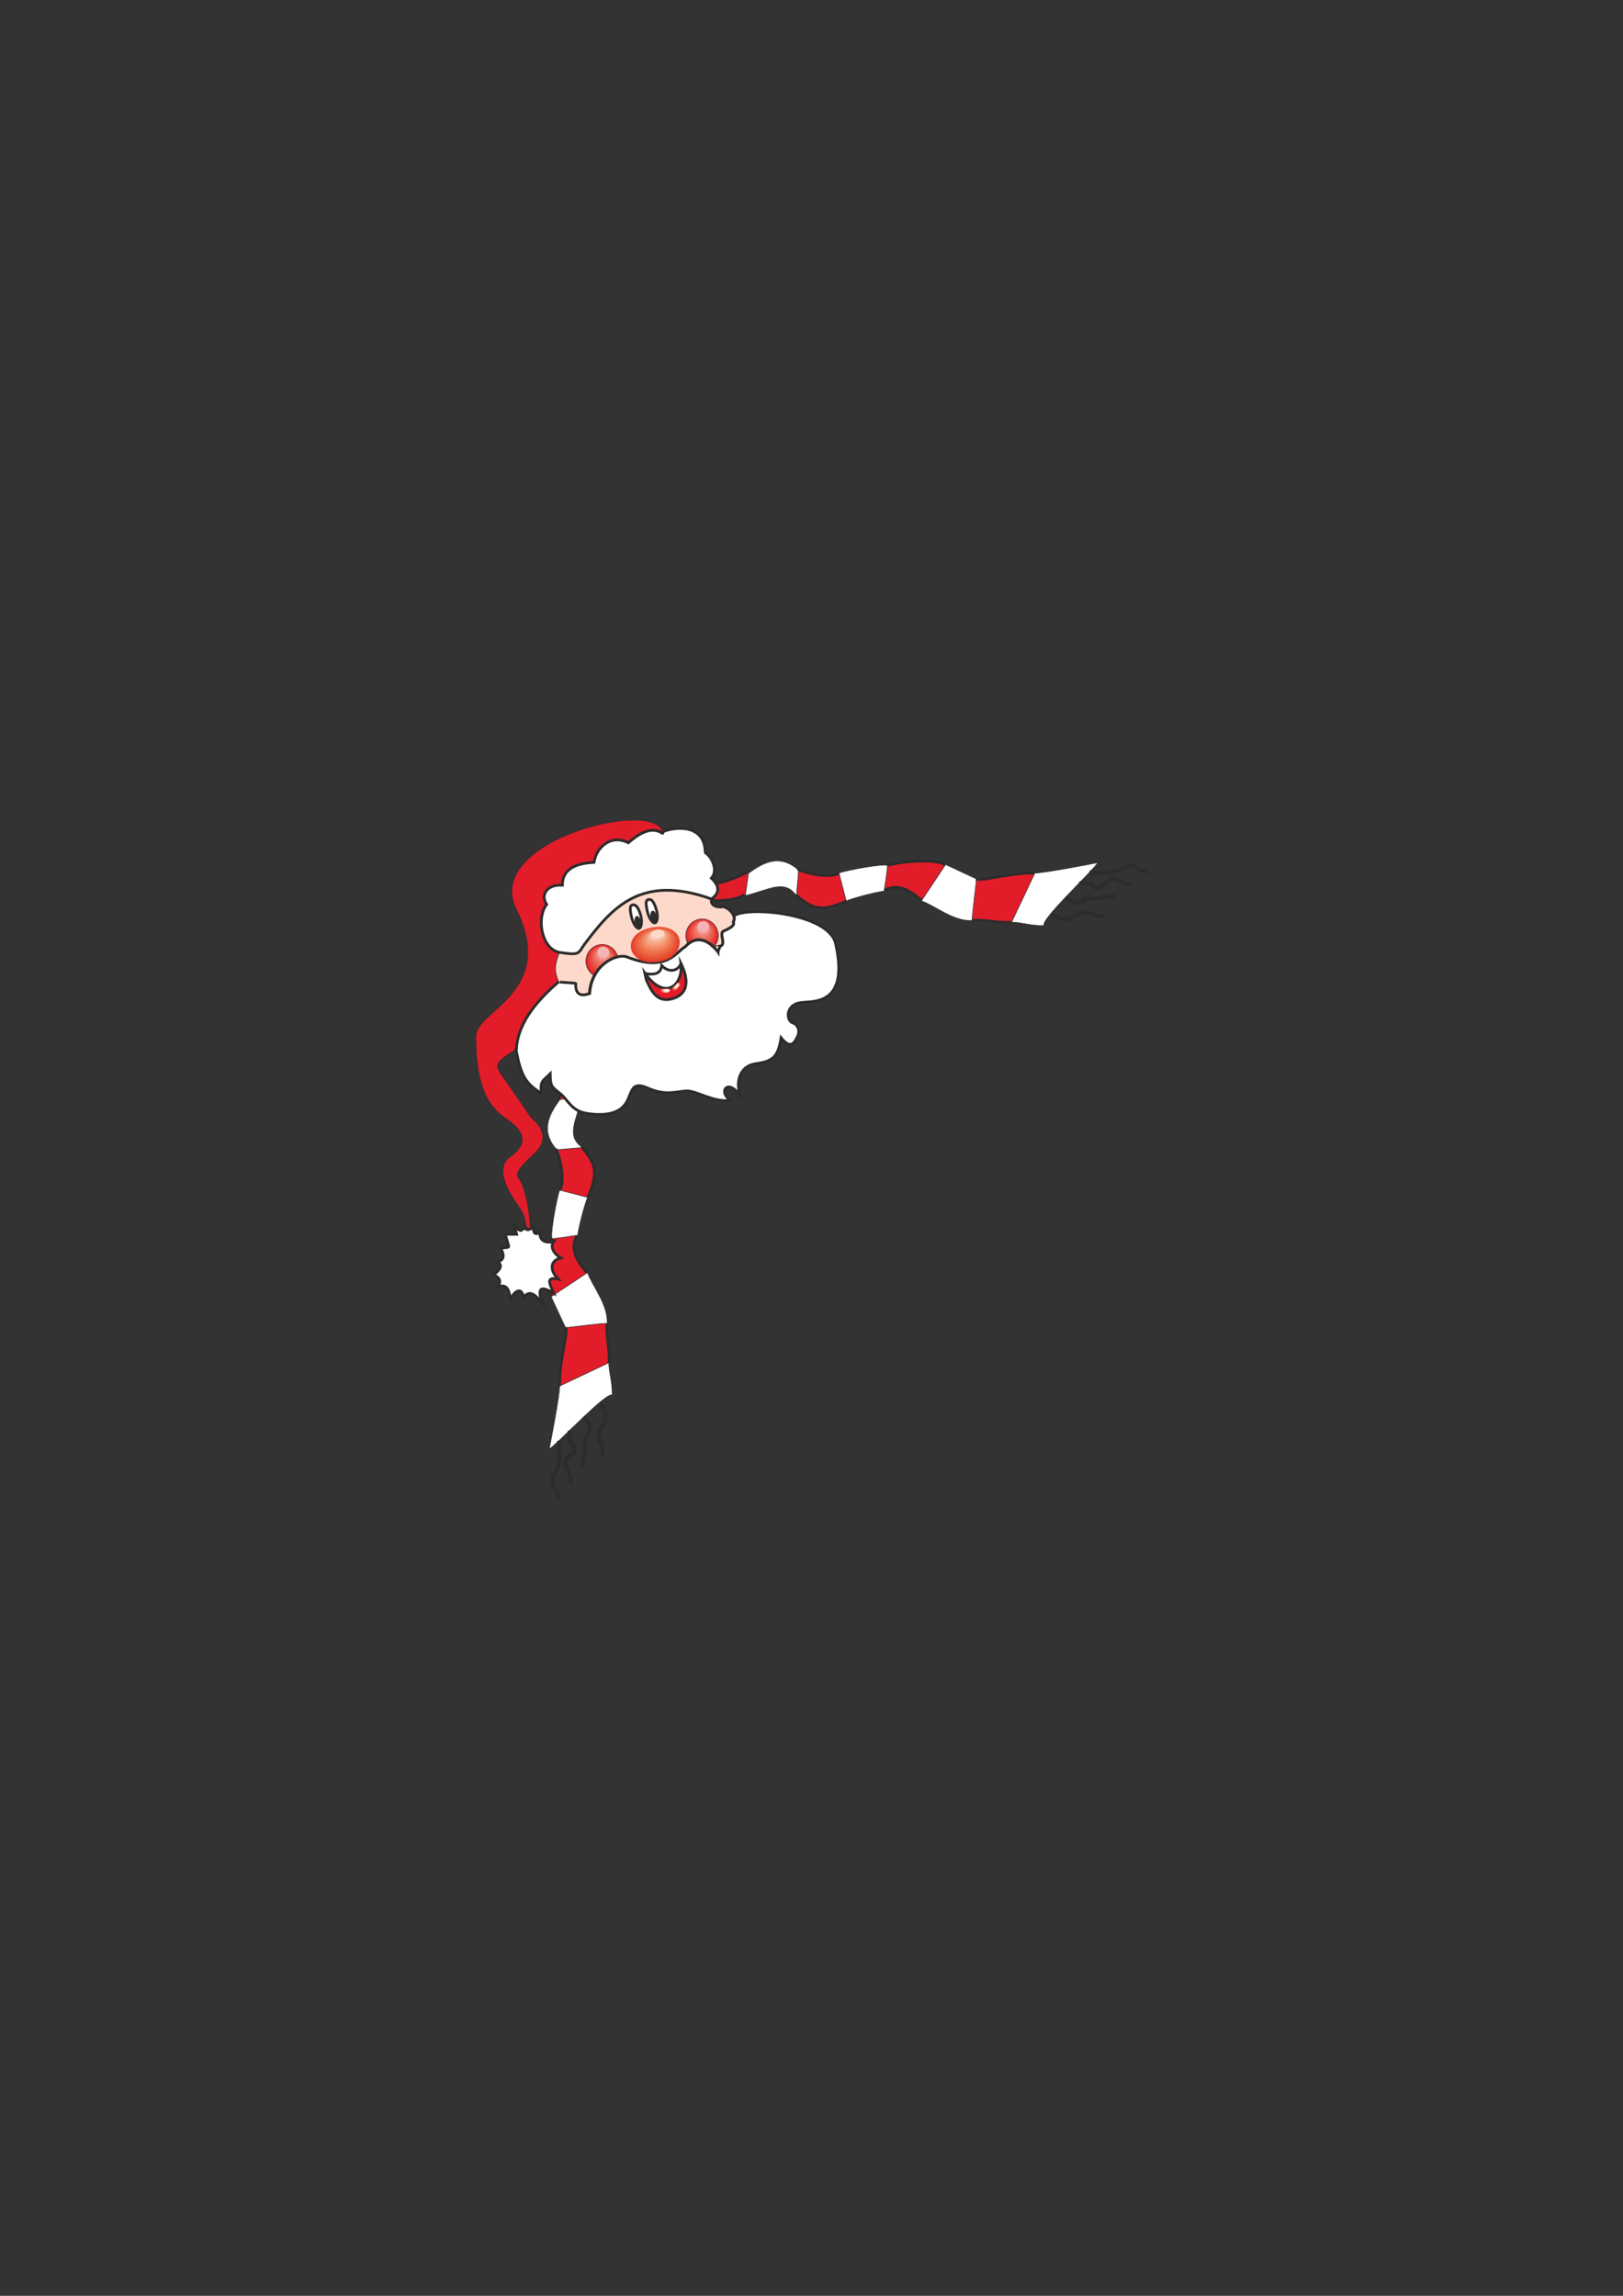 <?xml version="1.0" encoding="utf-8"?>
<!-- Created by UniConvertor 2.0rc4 (https://sk1project.net/) -->
<svg xmlns="http://www.w3.org/2000/svg" height="841.89pt" viewBox="0 0 595.276 841.89" width="595.276pt" version="1.1" xmlns:xlink="http://www.w3.org/1999/xlink" id="41a57c70-f612-11ea-bdab-dcc15c148e23">

<rect x="0" y="0" width="595.276" height="841.89" fill="#333333" stroke="none"/>

<g>
	<path style="stroke:#2d2c2b;stroke-width:0.216;stroke-miterlimit:10.433;fill:#fcd9cb;" d="M 205.19,349.017 L 211.886,349.521 C 217.862,338.937 224.414,331.161 235.502,326.049 244.646,326.553 252.062,325.905 260.846,329.505 L 261.638,332.241 C 265.958,332.457 267.182,332.601 269.342,336.129 L 269.198,339.153 265.022,341.745 264.95,346.785 262.934,348.729 255.518,344.841 C 251.702,347.433 249.614,350.745 244.142,352.545 240.038,353.985 235.718,354.849 228.734,350.817 L 218.006,357.729 216.422,364.713 211.022,364.497 210.59,360.609 201.446,360.033 205.19,349.017 Z" />
	<path style="stroke:#2d2c2b;stroke-width:0.216;stroke-miterlimit:10.433;fill:#e31c2a;" d="M 220.886,346.353 C 224.126,346.353 226.79,349.089 226.79,352.473 226.79,355.785 224.126,358.521 220.886,358.521 217.574,358.521 214.91,355.785 214.91,352.473 214.91,349.089 217.574,346.353 220.886,346.353 L 220.886,346.353 Z" />
	<g>
		<path style="fill:#e4292e;" d="M 220.814,346.425 C 223.91,346.353 226.502,348.945 226.502,352.113 226.574,355.281 224.126,357.945 221.03,358.017 217.862,358.089 215.27,355.497 215.198,352.329 215.126,349.089 217.646,346.497 220.814,346.425 L 220.814,346.425 Z" />
		<path style="fill:#e53131;" d="M 220.742,346.569 C 223.622,346.425 226.142,348.801 226.286,351.897 226.358,354.921 224.054,357.441 221.102,357.585 218.15,357.657 215.63,355.281 215.486,352.257 215.414,349.233 217.718,346.641 220.742,346.569 L 220.742,346.569 Z" />
		<path style="fill:#e63a35;" d="M 220.67,346.713 C 223.406,346.497 225.854,348.729 225.998,351.609 226.142,354.489 224.054,356.937 221.246,357.081 218.438,357.297 215.99,355.065 215.846,352.185 215.63,349.305 217.79,346.857 220.67,346.713 L 220.67,346.713 Z" />
		<path style="fill:#e73f38;" d="M 220.526,346.785 C 223.19,346.569 225.494,348.657 225.782,351.393 225.998,354.057 223.982,356.433 221.39,356.649 218.654,356.865 216.35,354.849 216.134,352.113 215.918,349.377 217.862,347.001 220.526,346.785 L 220.526,346.785 Z" />
		<path style="fill:#e8473d;" d="M 220.454,346.929 C 222.974,346.641 225.206,348.585 225.494,351.105 225.782,353.625 223.982,355.929 221.462,356.217 218.942,356.505 216.71,354.633 216.422,352.041 216.134,349.521 217.934,347.217 220.454,346.929 L 220.454,346.929 Z" />
		<path style="fill:#e94d43;" d="M 220.382,347.073 C 222.686,346.785 224.846,348.441 225.206,350.889 225.566,353.265 223.91,355.425 221.606,355.785 219.23,356.073 217.07,354.345 216.71,352.041 216.422,349.593 218.006,347.361 220.382,347.073 L 220.382,347.073 Z" />
		<path style="fill:#ea5549;" d="M 220.31,347.217 C 222.47,346.857 224.558,348.369 224.99,350.601 225.35,352.833 223.91,354.921 221.75,355.353 219.518,355.713 217.43,354.129 217.07,351.969 216.638,349.665 218.078,347.577 220.31,347.217 L 220.31,347.217 Z" />
		<path style="fill:#eb5c4e;" d="M 220.238,347.361 C 222.254,346.929 224.27,348.297 224.702,350.385 225.134,352.401 223.838,354.417 221.822,354.849 219.806,355.281 217.79,353.913 217.358,351.897 216.854,349.809 218.15,347.793 220.238,347.361 L 220.238,347.361 Z" />
		<path style="fill:#eb6355;" d="M 220.166,347.505 C 221.966,347.001 223.91,348.153 224.414,350.097 224.918,352.041 223.838,353.913 221.966,354.417 220.094,354.921 218.15,353.697 217.646,351.825 217.142,349.881 218.222,347.937 220.166,347.505 L 220.166,347.505 Z" />
		<path style="fill:#ec6a5c;" d="M 220.094,347.649 C 221.75,347.073 223.622,348.081 224.198,349.881 224.702,351.609 223.766,353.409 222.11,353.985 220.382,354.489 218.51,353.481 217.934,351.753 217.358,349.953 218.294,348.153 220.094,347.649 L 220.094,347.649 Z" />
		<path style="fill:#ed6f63;" d="M 219.95,347.721 C 221.534,347.145 223.262,348.009 223.91,349.593 224.558,351.177 223.766,352.977 222.182,353.553 220.598,354.129 218.87,353.265 218.294,351.681 217.646,350.097 218.438,348.297 219.95,347.721 L 219.95,347.721 Z" />
		<path style="fill:#ee766b;" d="M 219.878,347.865 C 221.318,347.217 222.974,347.937 223.694,349.377 224.342,350.745 223.694,352.473 222.326,353.121 220.886,353.697 219.23,353.049 218.582,351.609 217.862,350.169 218.51,348.513 219.878,347.865 L 219.878,347.865 Z" />
		<path style="fill:#ef7d72;" d="M 219.806,348.009 C 221.03,347.289 222.614,347.793 223.406,349.089 224.126,350.385 223.694,351.969 222.47,352.689 221.174,353.337 219.59,352.833 218.87,351.537 218.15,350.241 218.582,348.657 219.806,348.009 L 219.806,348.009 Z" />
		<path style="fill:#f0847a;" d="M 219.734,348.153 C 220.814,347.361 222.326,347.721 223.118,348.873 223.91,349.953 223.622,351.465 222.542,352.185 221.462,352.905 219.95,352.617 219.158,351.465 218.366,350.385 218.654,348.873 219.734,348.153 L 219.734,348.153 Z" />
		<path style="fill:#f18c83;" d="M 219.662,348.297 C 220.598,347.433 222.038,347.649 222.902,348.585 223.694,349.521 223.622,350.961 222.686,351.753 221.75,352.545 220.31,352.401 219.518,351.393 218.582,350.457 218.726,349.089 219.662,348.297 L 219.662,348.297 Z" />
		<path style="fill:#f1928c;" d="M 219.59,348.441 C 220.31,347.577 221.678,347.505 222.614,348.369 223.478,349.161 223.55,350.457 222.83,351.321 222.038,352.113 220.67,352.113 219.806,351.393 218.87,350.529 218.798,349.233 219.59,348.441 L 219.59,348.441 Z" />
		<path style="fill:#f29a95;" d="M 219.518,348.585 C 220.094,347.649 221.39,347.433 222.326,348.081 223.262,348.729 223.55,349.953 222.902,350.889 222.326,351.753 221.03,351.897 220.094,351.321 219.086,350.673 218.87,349.449 219.518,348.585 L 219.518,348.585 Z" />
		<path style="fill:#f39f9d;" d="M 219.374,348.657 C 219.878,347.721 221.03,347.361 222.11,347.865 223.118,348.297 223.478,349.449 223.046,350.457 222.542,351.321 221.39,351.681 220.382,351.249 219.374,350.745 218.942,349.593 219.374,348.657 L 219.374,348.657 Z" />
		<path style="fill:#f4a6a4;" d="M 219.302,348.801 C 219.662,347.793 220.742,347.289 221.822,347.577 222.902,347.865 223.478,348.945 223.19,349.953 222.83,350.961 221.75,351.465 220.742,351.177 219.59,350.817 219.014,349.809 219.302,348.801 L 219.302,348.801 Z" />
		<path style="fill:#f5acad;" d="M 219.23,348.945 C 219.374,347.865 220.382,347.145 221.606,347.361 222.686,347.505 223.406,348.441 223.262,349.521 223.118,350.529 222.11,351.249 221.03,351.105 219.878,350.961 219.086,349.953 219.23,348.945 L 219.23,348.945 Z" />
	</g>
	<path style="fill:#f5b3b6;" d="M 219.158,349.161 C 219.158,348.009 220.094,347.145 221.318,347.145 222.47,347.145 223.406,348.009 223.406,349.161 223.406,350.241 222.47,351.105 221.318,351.105 220.094,351.105 219.158,350.241 219.158,349.161 L 219.158,349.161 Z" />
	<path style="stroke:#2d2c2b;stroke-width:0.216;stroke-miterlimit:10.433;fill:#e31c2a;" d="M 257.534,336.993 C 260.774,336.993 263.438,339.729 263.438,343.113 263.438,346.425 260.774,349.161 257.534,349.161 254.222,349.161 251.558,346.425 251.558,343.113 251.558,339.729 254.222,336.993 257.534,336.993 L 257.534,336.993 Z" />
	<g>
		<path style="fill:#e4292e;" d="M 257.462,337.065 C 260.558,336.993 263.15,339.585 263.15,342.753 263.222,345.921 260.774,348.585 257.678,348.657 254.51,348.729 251.918,346.137 251.846,342.969 251.774,339.729 254.294,337.137 257.462,337.065 L 257.462,337.065 Z" />
		<path style="fill:#e53131;" d="M 257.39,337.209 C 260.27,337.065 262.79,339.441 262.934,342.537 263.006,345.561 260.702,348.081 257.75,348.225 254.798,348.297 252.278,345.921 252.134,342.897 252.062,339.873 254.366,337.281 257.39,337.209 L 257.39,337.209 Z" />
		<path style="fill:#e63a35;" d="M 257.318,337.353 C 260.054,337.137 262.502,339.369 262.646,342.249 262.79,345.129 260.702,347.577 257.894,347.721 255.086,347.937 252.638,345.705 252.494,342.825 252.278,339.945 254.438,337.497 257.318,337.353 L 257.318,337.353 Z" />
		<path style="fill:#e73f38;" d="M 257.174,337.425 C 259.838,337.209 262.142,339.297 262.43,342.033 262.646,344.697 260.63,347.073 258.038,347.289 255.302,347.505 252.998,345.489 252.782,342.753 252.566,340.017 254.51,337.641 257.174,337.425 L 257.174,337.425 Z" />
		<path style="fill:#e8473d;" d="M 257.102,337.569 C 259.622,337.281 261.854,339.225 262.142,341.745 262.43,344.265 260.63,346.569 258.11,346.857 255.59,347.145 253.358,345.273 253.07,342.681 252.782,340.161 254.582,337.857 257.102,337.569 L 257.102,337.569 Z" />
		<path style="fill:#e94d43;" d="M 257.03,337.713 C 259.334,337.425 261.494,339.081 261.854,341.529 262.214,343.905 260.558,346.065 258.254,346.425 255.878,346.713 253.718,344.985 253.358,342.681 253.07,340.233 254.654,338.001 257.03,337.713 L 257.03,337.713 Z" />
		<path style="fill:#ea5549;" d="M 256.958,337.857 C 259.118,337.497 261.206,339.009 261.638,341.241 261.998,343.473 260.558,345.561 258.398,345.993 256.166,346.353 254.078,344.769 253.718,342.609 253.286,340.305 254.726,338.217 256.958,337.857 L 256.958,337.857 Z" />
		<path style="fill:#eb5c4e;" d="M 256.886,338.001 C 258.902,337.569 260.918,338.937 261.35,341.025 261.782,343.041 260.486,345.057 258.47,345.489 256.454,345.921 254.438,344.553 254.006,342.537 253.502,340.449 254.798,338.433 256.886,338.001 L 256.886,338.001 Z" />
		<path style="fill:#eb6355;" d="M 256.814,338.145 C 258.614,337.641 260.558,338.793 261.062,340.737 261.566,342.681 260.486,344.553 258.614,345.057 256.742,345.561 254.798,344.337 254.294,342.465 253.79,340.521 254.87,338.577 256.814,338.145 L 256.814,338.145 Z" />
		<path style="fill:#ec6a5c;" d="M 256.742,338.289 C 258.398,337.713 260.27,338.721 260.846,340.521 261.35,342.249 260.414,344.049 258.758,344.625 257.03,345.129 255.158,344.121 254.582,342.393 254.006,340.593 254.942,338.793 256.742,338.289 L 256.742,338.289 Z" />
		<path style="fill:#ed6f63;" d="M 256.598,338.361 C 258.182,337.785 259.91,338.649 260.558,340.233 261.206,341.817 260.414,343.617 258.83,344.193 257.246,344.769 255.518,343.905 254.942,342.321 254.294,340.737 255.086,338.937 256.598,338.361 L 256.598,338.361 Z" />
		<path style="fill:#ee766b;" d="M 256.526,338.505 C 257.966,337.857 259.622,338.577 260.342,340.017 260.99,341.385 260.342,343.113 258.974,343.761 257.534,344.337 255.878,343.689 255.23,342.249 254.51,340.809 255.158,339.153 256.526,338.505 L 256.526,338.505 Z" />
		<path style="fill:#ef7d72;" d="M 256.454,338.649 C 257.678,337.929 259.262,338.433 260.054,339.729 260.774,341.025 260.342,342.609 259.118,343.329 257.822,343.977 256.238,343.473 255.518,342.177 254.798,340.881 255.23,339.297 256.454,338.649 L 256.454,338.649 Z" />
		<path style="fill:#f0847a;" d="M 256.382,338.793 C 257.462,338.001 258.974,338.361 259.766,339.513 260.558,340.593 260.27,342.105 259.19,342.825 258.11,343.545 256.598,343.257 255.806,342.105 255.014,341.025 255.302,339.513 256.382,338.793 L 256.382,338.793 Z" />
		<path style="fill:#f18c83;" d="M 256.31,338.937 C 257.246,338.073 258.686,338.289 259.55,339.225 260.342,340.161 260.27,341.601 259.334,342.393 258.398,343.185 256.958,343.041 256.166,342.033 255.23,341.097 255.374,339.729 256.31,338.937 L 256.31,338.937 Z" />
		<path style="fill:#f1928c;" d="M 256.238,339.081 C 256.958,338.217 258.326,338.145 259.262,339.009 260.126,339.801 260.198,341.097 259.478,341.961 258.686,342.753 257.318,342.753 256.454,342.033 255.518,341.169 255.446,339.873 256.238,339.081 L 256.238,339.081 Z" />
		<path style="fill:#f29a95;" d="M 256.166,339.225 C 256.742,338.289 258.038,338.073 258.974,338.721 259.91,339.369 260.198,340.593 259.55,341.529 258.974,342.393 257.678,342.537 256.742,341.961 255.734,341.313 255.518,340.089 256.166,339.225 L 256.166,339.225 Z" />
		<path style="fill:#f39f9d;" d="M 256.022,339.297 C 256.526,338.361 257.678,338.001 258.758,338.505 259.766,338.937 260.126,340.089 259.694,341.097 259.19,341.961 258.038,342.321 257.03,341.889 256.022,341.385 255.59,340.233 256.022,339.297 L 256.022,339.297 Z" />
		<path style="fill:#f4a6a4;" d="M 255.95,339.441 C 256.31,338.433 257.39,337.929 258.47,338.217 259.55,338.505 260.126,339.585 259.838,340.593 259.478,341.601 258.398,342.105 257.39,341.817 256.238,341.457 255.662,340.449 255.95,339.441 L 255.95,339.441 Z" />
		<path style="fill:#f5acad;" d="M 255.878,339.585 C 256.022,338.505 257.03,337.785 258.254,338.001 259.334,338.145 260.054,339.081 259.91,340.161 259.766,341.169 258.758,341.889 257.678,341.745 256.526,341.601 255.734,340.593 255.878,339.585 L 255.878,339.585 Z" />
	</g>
	<path style="fill:#f5b3b6;" d="M 255.806,339.801 C 255.806,338.649 256.742,337.785 257.966,337.785 259.118,337.785 260.054,338.649 260.054,339.801 260.054,340.881 259.118,341.745 257.966,341.745 256.742,341.745 255.806,340.881 255.806,339.801 L 255.806,339.801 Z" />
	<path style="stroke:#2d2c2b;stroke-width:0.216;stroke-miterlimit:10.433;fill:#e31c2a;" d="M 205.478,509.289 C 205.622,501.441 206.486,493.593 207.926,486.393 L 201.086,473.145 C 199.214,461.049 203.966,448.953 205.334,436.857 207.998,428.289 203.534,421.377 202.166,413.817 203.534,405.753 207.206,398.553 209.726,390.849 L 215.27,389.481 C 215.414,393.729 215.126,397.545 213.326,402.081 213.47,405.753 205.19,414.033 208.358,416.481 218.726,424.329 220.382,432.321 214.982,439.305 211.094,456.081 206.99,457.305 215.414,466.593 218.15,474.585 222.398,481.569 223.19,491.649 L 223.046,503.529 205.478,509.289 Z" />
	<path style="stroke:#2d2c2b;stroke-width:1.008;stroke-miterlimit:10.433;fill:none;" d="M 208.934,391.209 C 209.15,393.801 205.982,400.785 204.974,402.801" />
	<path style="stroke:#2d2c2b;stroke-width:1.008;stroke-miterlimit:10.433;fill:none;" d="M 215.27,389.625 C 215.63,393.801 214.982,399.489 213.182,401.721" />
	<path style="stroke:#2d2c2b;stroke-width:0.216;stroke-miterlimit:10.433;fill:#ffffff;" d="M 205.334,403.233 C 202.238,407.697 197.558,414.105 204.182,421.593 208.142,421.377 211.886,420.873 213.686,420.873 207.35,416.481 211.382,411.081 213.542,402.081 L 205.334,403.233 Z" />
	<path style="stroke:#2d2c2b;stroke-width:1.008;stroke-miterlimit:10.433;fill:none;" d="M 203.75,421.233 C 205.55,424.113 207.35,433.617 205.262,436.425" />
	<path style="stroke:#2d2c2b;stroke-width:1.008;stroke-miterlimit:10.433;fill:none;" d="M 213.254,420.513 C 218.078,426.273 219.95,429.513 215.558,439.089" />
	<path style="stroke:#2d2c2b;stroke-width:0.216;stroke-miterlimit:10.433;fill:#ffffff;" d="M 205.262,436.425 C 204.254,439.017 201.662,452.985 202.526,454.209 205.334,454.065 210.446,453.129 211.886,452.985 212.462,448.665 214.982,439.881 215.558,439.089 L 205.262,436.425 Z" />
	<path style="stroke:#2d2c2b;stroke-width:1.008;stroke-miterlimit:10.433;fill:none;" d="M 202.526,454.209 C 201.086,458.169 199.718,472.929 202.454,475.521" />
	<path style="stroke:#2d2c2b;stroke-width:1.008;stroke-miterlimit:10.433;fill:none;" d="M 211.526,453.273 C 209.942,456.225 209.366,460.185 215.63,467.097" />
	<path style="stroke:#2d2c2b;stroke-width:0.216;stroke-miterlimit:10.433;fill:#ffffff;" d="M 202.166,475.521 C 203.174,477.825 205.478,482.577 207.422,486.825 208.862,486.825 221.174,485.097 222.686,485.313 223.046,478.329 217.286,471.777 215.486,466.665 L 202.166,475.521 Z" />
	<path style="stroke:#2d2c2b;stroke-width:1.008;stroke-miterlimit:10.433;fill:none;" d="M 207.422,486.825 C 208.574,488.481 204.686,500.433 205.334,509.217" />
	<path style="stroke:#2d2c2b;stroke-width:1.008;stroke-miterlimit:10.433;fill:none;" d="M 222.686,485.313 C 222.038,487.833 223.766,495.825 223.334,499.713" />
	<path style="stroke:#2d2c2b;stroke-width:0.216;stroke-miterlimit:10.433;fill:#ffffff;" d="M 205.262,508.281 C 205.334,511.377 201.878,529.377 201.446,531.321 203.678,530.385 222.686,509.865 224.558,511.665 224.63,506.481 223.118,502.305 223.334,499.713 L 205.262,508.281 Z" />
	<path style="stroke:#2d2c2b;stroke-width:1.512;stroke-miterlimit:10.433;fill:none;" d="M 205.046,528.297 C 205.838,534.273 204.686,539.025 203.678,540.177 202.67,541.401 201.95,543.921 203.03,545.073 204.182,546.297 205.262,549.177 204.326,549.465" />
	<path style="stroke:#2d2c2b;stroke-width:1.512;stroke-miterlimit:10.433;fill:none;" d="M 209.078,524.625 C 208.646,528.513 209.222,529.017 210.086,529.521 210.878,530.025 211.238,532.185 209.87,533.121 208.43,533.985 206.486,536.289 207.854,538.521 209.222,540.681 209.726,542.913 209.15,543.993" />
	<path style="stroke:#2d2c2b;stroke-width:1.512;stroke-miterlimit:10.433;fill:none;" d="M 214.046,519.585 C 216.854,522.105 216.638,524.985 215.486,525.993 214.262,527.001 214.622,526.713 214.622,529.593 214.622,532.473 213.686,537.585 213.758,538.233" />
	<path style="stroke:#2d2c2b;stroke-width:1.512;stroke-miterlimit:10.433;fill:none;" d="M 220.022,514.329 C 222.254,516.201 223.046,520.737 221.03,522.969 219.158,525.201 219.374,527.073 220.238,529.089 220.958,530.673 221.678,531.969 220.526,533.697" />
	<path style="stroke:#2d2c2b;stroke-width:0.216;stroke-miterlimit:10.433;fill:#e31c2a;" d="M 380.582,320.361 C 372.734,320.505 364.886,321.369 357.686,322.809 L 344.438,315.969 C 332.342,314.097 320.246,318.849 308.15,320.217 299.582,322.881 292.67,318.417 285.11,317.049 277.046,318.417 269.846,322.089 262.142,324.609 L 260.774,330.153 C 265.022,330.297 268.838,330.009 273.374,328.209 277.046,328.353 285.326,320.073 287.774,323.241 295.622,333.609 303.614,335.265 310.598,329.865 327.374,325.977 328.598,321.873 337.886,330.297 345.878,333.033 352.862,337.281 362.942,338.073 L 374.822,337.929 380.582,320.361 Z" />
	<path style="stroke:#2d2c2b;stroke-width:0.216;stroke-miterlimit:10.433;fill:#e31c2a;" d="M 204.902,360.033 C 198.062,366.009 189.782,374.433 189.278,384.801 180.494,390.417 181.214,390.273 186.11,397.257 190.862,404.025 194.894,410.001 194.894,410.001 194.894,410.001 202.526,415.257 197.27,421.665 195.326,424.041 188.126,429.441 190.07,431.817 193.382,435.777 194.75,449.169 194.318,450.609 L 193.094,450.033 C 192.086,444.057 191.51,444.633 188.126,439.233 184.742,433.977 182.51,427.569 186.902,424.401 194.102,419.217 192.302,414.825 185.894,410.433 180.566,406.761 174.518,400.929 174.518,380.049 174.518,370.401 204.47,364.065 189.278,333.249 177.038,308.337 240.542,292.497 243.062,305.241 243.494,307.257 240.47,300.201 230.462,309.057 224.126,305.817 218.726,310.641 217.862,316.257 210.302,316.617 206.27,319.209 206.27,324.609 200.726,324.249 198.062,328.065 200.51,331.665 196.694,336.417 198.494,347.865 205.118,349.233 202.67,355.641 204.11,357.657 204.902,360.033 L 204.902,360.033 Z" />
	<path style="stroke:#2d2c2b;stroke-width:1.008;stroke-miterlimit:10.433;fill:#ffffff;" d="M 214.262,346.425 C 212.03,349.521 212.894,350.457 205.118,349.233 198.494,347.865 196.694,336.417 200.51,331.665 198.062,328.065 200.726,324.249 206.27,324.609 206.27,319.209 210.302,316.617 217.862,316.257 218.726,310.641 224.126,305.817 230.462,309.057 240.47,300.201 243.494,307.257 243.062,305.241 242.918,304.449 258.47,299.841 258.686,312.657 261.926,315.033 263.078,319.857 260.918,322.017 264.662,325.617 263.294,328.065 260.918,329.649 235.07,320.433 224.486,332.817 214.262,346.425 L 214.262,346.425 Z" />
	<path style="stroke:#2d2c2b;stroke-width:1.008;stroke-miterlimit:10.433;fill:#ffffff;" d="M 185.318,452.625 L 189.494,452.625 188.702,449.601 C 191.294,452.049 190.862,451.257 192.518,450.249 193.094,451.401 194.462,451.041 195.47,449.817 195.686,452.265 196.262,453.057 198.062,451.833 197.702,455.217 200.51,456.009 203.102,455.217 201.878,456.801 202.526,459.465 205.694,461.265 200.87,462.633 202.31,466.665 204.686,469.041 199.718,468.033 201.878,471.201 203.102,474.225 199.07,471.849 196.478,471.417 199.07,478.041 196.262,474.657 194.102,472.857 192.086,475.809 191.078,470.841 187.91,474.657 187.262,476.457 186.686,473.649 186.398,470.625 182.654,471.849 184.094,469.257 182.87,468.465 181.07,467.457 183.518,465.657 184.454,463.857 182.51,462.849 185.678,461.625 184.454,459.465 183.662,457.665 186.686,457.449 186.902,457.665 186.326,456.009 L 185.318,452.625 Z" />
	<path style="stroke:#2d2c2b;stroke-width:1.008;stroke-miterlimit:10.433;fill:#ffffff;" d="M 240.11,338.433 C 241.118,338.433 241.478,335.985 240.686,333.465 239.678,330.153 238.814,329.793 238.094,329.865 236.798,329.937 236.798,330.945 237.302,333.609 237.806,336.273 239.102,338.433 240.11,338.433 L 240.11,338.433 Z" />
	<path style="stroke:#2d2c2b;stroke-width:1.008;stroke-miterlimit:10.433;fill:none;" d="M 216.278,368.457 C 214.622,355.065 225.278,349.737 229.598,350.961 244.718,356.937 247.958,348.945 251.27,347.217 254.078,344.049 259.406,342.033 265.31,352.113" />
	<path style="stroke:#2d2c2b;stroke-width:1.008;stroke-miterlimit:10.433;fill:none;" d="M 263.366,349.161 C 263.366,348.657 264.23,347.001 264.086,347.001 266.606,346.425 263.582,342.249 265.382,341.457 267.182,340.665 269.702,339.513 268.982,338.145 270.566,335.121 265.67,331.809 264.518,332.601 261.278,332.745 260.558,330.945 260.99,329.505" />
	<path style="stroke:#2d2c2b;stroke-width:1.008;stroke-miterlimit:10.433;fill:none;" d="M 262.502,323.817 C 265.094,324.033 272.078,320.865 274.094,319.857" />
	<path style="stroke:#2d2c2b;stroke-width:1.008;stroke-miterlimit:10.433;fill:none;" d="M 260.918,330.153 C 265.094,330.513 270.782,329.865 273.014,328.065" />
	<path style="stroke:#2d2c2b;stroke-width:0.216;stroke-miterlimit:10.433;fill:#ffffff;" d="M 274.526,320.217 C 278.99,317.121 285.398,312.441 292.886,319.065 292.67,323.025 292.166,326.769 292.166,328.569 287.774,322.233 282.374,326.265 273.374,328.425 L 274.526,320.217 Z" />
	<path style="stroke:#2d2c2b;stroke-width:1.008;stroke-miterlimit:10.433;fill:none;" d="M 292.526,318.633 C 295.406,320.433 304.91,322.233 307.718,320.145" />
	<path style="stroke:#2d2c2b;stroke-width:1.008;stroke-miterlimit:10.433;fill:none;" d="M 291.806,328.137 C 297.566,332.961 300.806,334.833 310.382,330.441" />
	<path style="stroke:#2d2c2b;stroke-width:0.216;stroke-miterlimit:10.433;fill:#ffffff;" d="M 307.718,320.145 C 310.31,319.137 324.278,316.545 325.502,317.409 325.358,320.217 324.422,325.329 324.278,326.769 319.958,327.345 311.174,329.865 310.382,330.441 L 307.718,320.145 Z" />
	<path style="stroke:#2d2c2b;stroke-width:1.008;stroke-miterlimit:10.433;fill:none;" d="M 325.502,317.409 C 329.462,315.969 344.222,314.601 346.814,317.337" />
	<path style="stroke:#2d2c2b;stroke-width:1.008;stroke-miterlimit:10.433;fill:none;" d="M 324.566,326.409 C 327.518,324.825 331.478,324.249 338.39,330.513" />
	<path style="stroke:#2d2c2b;stroke-width:1.008;stroke-miterlimit:10.433;fill:#ffffff;" d="M 269.198,335.841 C 274.022,332.241 303.974,334.833 306.494,346.065 311.606,369.033 297.998,367.017 293.678,367.665 288.062,368.385 288.206,374.361 290.87,375.153 292.238,375.513 293.678,377.601 292.526,380.049 291.302,382.425 290.078,385.017 286.478,380.553 285.398,387.465 283.598,389.193 277.262,390.057 270.71,390.921 269.486,398.049 272.078,402.657 267.11,394.665 263.078,400.425 267.974,403.521 261.71,404.313 255.662,400.065 252.062,400.065 248.462,400.065 244.502,402.009 237.878,399.129 232.478,396.753 232.118,398.841 230.462,402.801 228.878,406.833 224.99,409.569 216.062,408.417 209.294,407.625 208.502,403.233 205.262,400.857 202.094,398.409 201.878,398.049 201.806,393.729 198.998,396.537 198.062,396.321 198.566,400.929 193.166,397.545 191.078,395.025 189.278,384.801 L 189.422,384.729 C 189.926,374.361 198.134,365.937 204.974,359.961 204.47,360.321 211.67,360.321 211.166,360.753 211.022,364.065 212.462,365.433 215.414,364.569 L 216.278,364.353 C 216.926,353.913 225.854,349.737 229.67,350.817 244.79,356.865 248.102,348.801 251.414,347.145 253.862,344.337 258.254,342.753 263.222,348.945 L 263.366,349.161 C 263.366,348.657 264.23,347.001 264.086,347.001 266.606,346.425 263.582,342.249 265.382,341.457 267.182,340.665 269.702,339.513 268.982,338.145 269.414,337.281 269.486,336.633 269.198,335.841 L 269.198,335.841 Z" />
	<path style="stroke:#2d2c2b;stroke-width:0.216;stroke-miterlimit:10.433;fill:#ffffff;" d="M 346.814,317.049 C 349.118,318.057 353.87,320.361 358.118,322.305 358.118,323.745 356.39,336.057 356.606,337.569 349.622,337.929 343.07,332.169 337.958,330.369 L 346.814,317.049 Z" />
	<path style="stroke:#2d2c2b;stroke-width:1.008;stroke-miterlimit:10.433;fill:none;" d="M 358.118,322.305 C 359.774,323.457 371.726,319.569 380.51,320.217" />
	<path style="stroke:#2d2c2b;stroke-width:1.008;stroke-miterlimit:10.433;fill:none;" d="M 356.606,337.569 C 359.126,336.921 367.118,338.649 371.006,338.217" />
	<path style="stroke:#2d2c2b;stroke-width:0.216;stroke-miterlimit:10.433;fill:#ffffff;" d="M 379.574,320.145 C 382.67,320.217 400.67,316.761 402.614,316.329 401.678,318.561 381.158,337.569 382.958,339.441 377.774,339.513 373.598,338.001 371.006,338.217 L 379.574,320.145 Z" />
	<path style="stroke:#2d2c2b;stroke-width:1.512;stroke-miterlimit:10.433;fill:none;" d="M 399.59,319.929 C 405.566,320.721 410.318,319.569 411.47,318.561 412.694,317.553 415.214,316.833 416.366,317.913 417.59,319.065 420.47,320.145 420.758,319.209" />
	<path style="stroke:#2d2c2b;stroke-width:1.512;stroke-miterlimit:10.433;fill:none;" d="M 395.918,323.961 C 399.806,323.529 400.31,324.105 400.814,324.969 401.318,325.761 403.478,326.121 404.414,324.753 405.278,323.313 407.582,321.369 409.814,322.737 411.974,324.105 414.206,324.609 415.286,324.033" />
	<path style="stroke:#2d2c2b;stroke-width:1.512;stroke-miterlimit:10.433;fill:none;" d="M 390.878,328.929 C 393.398,331.737 396.278,331.521 397.286,330.369 398.294,329.145 398.006,329.505 400.886,329.505 403.766,329.505 408.878,328.569 409.526,328.641" />
	<path style="stroke:#2d2c2b;stroke-width:1.512;stroke-miterlimit:10.433;fill:none;" d="M 385.622,334.905 C 387.494,337.137 392.03,337.929 394.262,335.913 396.494,334.041 398.366,334.257 400.382,335.121 401.966,335.841 403.262,336.561 404.99,335.409" />
	<path style="fill:#e63c29;" d="M 242.054,352.617 C 234.422,354.057 231.83,349.809 231.47,348.009 230.894,344.625 233.126,341.457 238.742,340.233 245.654,338.793 248.966,342.249 249.254,344.841 249.614,347.721 247.67,351.609 242.054,352.617 L 242.054,352.617 Z" />
	<g>
		<path style="fill:#e7442d;" d="M 241.838,352.113 C 234.566,353.409 232.118,349.305 231.83,347.577 231.398,344.337 233.558,341.385 238.886,340.233 245.51,338.937 248.606,342.249 248.822,344.697 249.11,347.505 247.166,351.177 241.838,352.113 L 241.838,352.113 Z" />
		<path style="fill:#e84d32;" d="M 241.694,351.609 C 234.71,352.833 232.478,348.945 232.334,347.289 231.902,344.193 234.062,341.385 239.174,340.305 245.438,339.081 248.318,342.321 248.462,344.697 248.606,347.289 246.734,350.817 241.694,351.609 L 241.694,351.609 Z" />
		<path style="fill:#e95436;" d="M 241.478,351.177 C 234.926,352.257 232.838,348.513 232.766,346.929 232.478,343.977 234.566,341.385 239.39,340.449 245.294,339.297 248.03,342.393 248.102,344.625 248.174,347.145 246.302,350.385 241.478,351.177 L 241.478,351.177 Z" />
		<path style="fill:#ea5c3b;" d="M 241.334,350.673 C 235.142,351.681 233.198,348.081 233.198,346.569 232.982,343.833 235.07,341.313 239.606,340.521 245.222,339.513 247.742,342.465 247.67,344.625 247.742,347.001 245.942,350.025 241.334,350.673 L 241.334,350.673 Z" />
		<path style="fill:#ec6541;" d="M 241.19,350.241 C 235.358,351.105 233.558,347.649 233.63,346.281 233.558,343.617 235.574,341.313 239.822,340.593 245.15,339.729 247.454,342.537 247.31,344.553 247.31,346.857 245.51,349.665 241.19,350.241 L 241.19,350.241 Z" />
		<path style="fill:#ed6b48;" d="M 241.046,349.737 C 235.502,350.529 233.99,347.289 234.134,345.921 234.062,343.473 236.006,341.313 240.11,340.665 245.078,339.873 247.166,342.609 246.95,344.553 246.806,346.641 245.078,349.305 241.046,349.737 L 241.046,349.737 Z" />
		<path style="fill:#ee724e;" d="M 240.83,349.305 C 235.718,349.953 234.35,346.857 234.566,345.561 234.638,343.257 236.51,341.313 240.326,340.737 245.006,340.089 246.878,342.681 246.59,344.481 246.374,346.497 244.646,348.945 240.83,349.305 L 240.83,349.305 Z" />
		<path style="fill:#ef7b54;" d="M 240.686,348.873 C 235.934,349.377 234.71,346.425 234.998,345.273 235.214,343.041 237.014,341.313 240.542,340.881 244.862,340.305 246.59,342.753 246.23,344.481 245.942,346.353 244.214,348.513 240.686,348.873 L 240.686,348.873 Z" />
		<path style="fill:#f0835d;" d="M 240.542,348.369 C 236.078,348.801 235.07,346.065 235.502,344.913 235.718,342.897 237.518,341.313 240.83,340.953 244.79,340.449 246.302,342.825 245.87,344.409 245.438,346.137 243.782,348.153 240.542,348.369 L 240.542,348.369 Z" />
		<path style="fill:#f18a65;" d="M 240.398,347.937 C 236.294,348.225 235.43,345.633 235.934,344.553 236.294,342.681 238.022,341.313 241.046,341.025 244.718,340.665 246.014,342.897 245.51,344.409 245.006,345.993 243.35,347.793 240.398,347.937 L 240.398,347.937 Z" />
		<path style="fill:#f2936e;" d="M 240.182,347.433 C 236.51,347.721 235.79,345.201 236.366,344.265 236.798,342.537 238.526,341.241 241.262,341.097 244.646,340.881 245.654,342.969 245.078,344.337 244.574,345.849 242.99,347.433 240.182,347.433 L 240.182,347.433 Z" />
		<path style="fill:#f39977;" d="M 240.038,347.001 C 236.726,347.145 236.15,344.769 236.798,343.905 237.374,342.321 239.03,341.241 241.478,341.169 244.574,341.097 245.366,343.041 244.718,344.337 244.142,345.705 242.558,347.073 240.038,347.001 L 240.038,347.001 Z" />
		<path style="fill:#f4a180;" d="M 239.894,346.497 C 236.87,346.569 236.51,344.409 237.302,343.545 237.878,342.177 239.534,341.241 241.766,341.241 244.502,341.241 245.078,343.113 244.358,344.265 243.638,345.489 242.126,346.713 239.894,346.497 L 239.894,346.497 Z" />
		<path style="fill:#f5a989;" d="M 239.75,346.065 C 237.086,345.993 236.87,343.977 237.734,343.257 238.454,341.961 240.038,341.241 241.982,341.385 244.358,341.457 244.79,343.185 243.998,344.265 243.206,345.345 241.694,346.281 239.75,346.065 L 239.75,346.065 Z" />
		<path style="fill:#f6b092;" d="M 239.534,345.633 C 237.302,345.417 237.23,343.545 238.166,342.897 239.03,341.745 240.542,341.241 242.198,341.457 244.286,341.673 244.502,343.257 243.638,344.193 242.774,345.201 241.262,345.921 239.534,345.633 L 239.534,345.633 Z" />
		<path style="fill:#f7b79c;" d="M 239.39,345.129 C 237.446,344.841 237.662,343.185 238.67,342.537 239.534,341.601 240.974,341.241 242.486,341.529 244.214,341.817 244.214,343.329 243.278,344.193 242.27,344.985 240.83,345.561 239.39,345.129 L 239.39,345.129 Z" />
		<path style="fill:#f8bfa6;" d="M 239.246,344.697 C 237.662,344.265 238.022,342.753 239.102,342.249 240.11,341.385 241.478,341.241 242.702,341.601 244.142,342.033 243.926,343.401 242.918,344.121 241.838,344.841 240.398,345.201 239.246,344.697 L 239.246,344.697 Z" />
		<path style="fill:#f9c5af;" d="M 239.102,344.193 C 237.878,343.689 238.382,342.321 239.534,341.889 240.614,341.241 241.982,341.169 242.918,341.673 244.07,342.249 243.638,343.473 242.486,344.121 241.406,344.697 240.038,344.841 239.102,344.193 L 239.102,344.193 Z" />
		<path style="fill:#facbb7;" d="M 238.886,343.761 C 238.094,343.113 238.742,341.889 239.966,341.529 241.19,341.025 242.486,341.169 243.134,341.817 243.926,342.465 243.35,343.545 242.126,344.049 240.974,344.553 239.606,344.409 238.886,343.761 L 238.886,343.761 Z" />
		<path style="fill:#fbd3c1;" d="M 238.742,343.257 C 238.238,342.537 239.102,341.529 240.47,341.241 241.694,340.881 242.99,341.169 243.422,341.889 243.854,342.609 243.062,343.617 241.766,344.049 240.47,344.337 239.174,344.049 238.742,343.257 L 238.742,343.257 Z" />
	</g>
	<path style="fill:#fcd9cb;" d="M 238.67,342.897 C 238.526,342.033 239.534,341.169 240.974,340.953 242.342,340.737 243.566,341.241 243.71,342.033 243.854,342.897 242.846,343.761 241.478,344.049 240.11,344.265 238.814,343.761 238.67,342.897 L 238.67,342.897 Z" />
	<path style="stroke:#2d2c2b;stroke-width:1.008;stroke-miterlimit:10.433;fill:#ffffff;" d="M 234.278,340.449 C 235.286,340.449 235.646,338.001 234.926,335.409 233.918,332.169 232.982,331.809 232.262,331.809 230.966,331.953 230.966,332.961 231.47,335.625 231.974,338.217 233.27,340.449 234.278,340.449 L 234.278,340.449 Z" />
	<path style="fill:#2d2c2b;" d="M 234.278,340.233 C 234.854,340.161 235.214,339.081 234.998,337.929 234.782,336.705 234.134,335.841 233.558,335.913 232.91,336.057 232.55,337.065 232.766,338.289 232.982,339.441 233.63,340.377 234.278,340.233 L 234.278,340.233 Z" />
	<path style="fill:#2d2c2b;" d="M 240.038,338.289 C 240.686,338.217 240.974,337.137 240.83,335.913 240.614,334.761 239.966,333.897 239.318,333.969 238.742,334.113 238.382,335.121 238.598,336.345 238.742,337.497 239.462,338.433 240.038,338.289 L 240.038,338.289 Z" />
	<path style="stroke:#2d2c2b;stroke-width:1.008;stroke-miterlimit:10.433;fill:#e31c2a;" d="M 236.51,356.865 C 243.926,367.233 250.622,361.401 249.758,353.265 251.198,356.217 254.006,363.273 247.67,365.865 240.326,368.817 238.31,361.617 237.086,359.457 L 236.51,356.865 Z" />
	<path style="stroke:#2d2c2b;stroke-width:1.008;stroke-miterlimit:10.433;fill:none;" d="M 236.726,357.009 C 240.326,357.657 242.414,356.865 242.702,354.057 244.79,356.433 248.462,356.721 249.902,353.121" />
	<path style="fill:#e31c2a;" d="M 242.126,363.417 C 242.054,362.265 243.134,362.697 243.998,362.697 244.79,362.697 245.798,362.265 245.87,363.273 245.942,363.921 245.006,364.353 244.142,364.353 243.35,364.353 242.198,364.065 242.126,363.417 L 242.126,363.417 Z" />
	<path style="fill:#e31c2a;" d="M 246.734,363.273 C 245.798,362.265 247.094,362.049 247.598,361.473 248.174,360.825 248.462,359.889 249.254,360.465 249.83,360.825 249.398,361.761 248.822,362.409 248.246,362.985 247.31,363.849 246.734,363.273 L 246.734,363.273 Z" />
	<g>
		<path style="fill:#e52f2f;" d="M 242.198,363.345 C 242.126,362.265 243.206,362.625 243.998,362.625 244.79,362.625 245.798,362.265 245.87,363.201 245.942,363.849 245.006,364.209 244.142,364.209 243.422,364.209 242.27,363.993 242.198,363.345 L 242.198,363.345 Z" />
		<path style="fill:#e63c34;" d="M 242.27,363.345 C 242.27,362.265 243.278,362.625 244.07,362.625 244.79,362.625 245.726,362.265 245.798,363.201 245.87,363.777 245.006,364.209 244.214,364.209 243.422,364.209 242.342,363.921 242.27,363.345 L 242.27,363.345 Z" />
		<path style="fill:#e84738;" d="M 242.414,363.345 C 242.342,362.337 243.278,362.697 244.07,362.697 244.79,362.697 245.726,362.337 245.798,363.201 245.87,363.777 245.006,364.137 244.214,364.137 243.494,364.137 242.486,363.921 242.414,363.345 L 242.414,363.345 Z" />
		<path style="fill:#e9523f;" d="M 242.486,363.345 C 242.414,362.337 243.35,362.697 244.142,362.697 244.862,362.697 245.726,362.337 245.726,363.201 245.798,363.777 245.006,364.137 244.214,364.137 243.494,364.137 242.558,363.849 242.486,363.345 L 242.486,363.345 Z" />
		<path style="fill:#eb5e47;" d="M 242.558,363.345 C 242.486,362.409 243.422,362.697 244.142,362.697 244.862,362.697 245.654,362.409 245.726,363.201 245.798,363.705 245.006,364.065 244.286,364.065 243.566,364.065 242.63,363.849 242.558,363.345 L 242.558,363.345 Z" />
		<path style="fill:#ec6a50;" d="M 242.63,363.273 C 242.63,362.409 243.494,362.697 244.214,362.697 244.862,362.697 245.654,362.409 245.726,363.201 245.726,363.705 245.006,364.065 244.286,364.065 243.638,364.065 242.702,363.777 242.63,363.273 L 242.63,363.273 Z" />
		<path style="fill:#ee7357;" d="M 242.774,363.273 C 242.702,362.481 243.494,362.697 244.214,362.697 244.862,362.697 245.654,362.481 245.654,363.201 245.726,363.705 245.006,363.993 244.286,363.993 243.638,363.993 242.774,363.777 242.774,363.273 L 242.774,363.273 Z" />
		<path style="fill:#ef7f62;" d="M 242.846,363.273 C 242.774,362.481 243.566,362.769 244.214,362.769 244.862,362.769 245.582,362.481 245.654,363.201 245.726,363.633 245.006,363.993 244.358,363.993 243.71,363.993 242.918,363.777 242.846,363.273 L 242.846,363.273 Z" />
		<path style="fill:#f18b6e;" d="M 242.918,363.273 C 242.918,362.553 243.638,362.769 244.286,362.769 244.862,362.769 245.582,362.553 245.654,363.201 245.654,363.633 245.006,363.921 244.358,363.921 243.782,363.921 242.99,363.705 242.918,363.273 L 242.918,363.273 Z" />
		<path style="fill:#f29579;" d="M 242.99,363.273 C 242.99,362.553 243.71,362.769 244.286,362.769 244.862,362.769 245.582,362.553 245.582,363.201 245.654,363.633 245.006,363.921 244.358,363.921 243.782,363.921 243.062,363.705 242.99,363.273 L 242.99,363.273 Z" />
		<path style="fill:#f49f84;" d="M 243.134,363.273 C 243.062,362.625 243.71,362.769 244.358,362.769 244.934,362.769 245.51,362.625 245.582,363.201 245.582,363.561 245.006,363.849 244.43,363.849 243.854,363.849 243.134,363.633 243.134,363.273 L 243.134,363.273 Z" />
		<path style="fill:#f5aa90;" d="M 243.206,363.273 C 243.134,362.625 243.782,362.769 244.358,362.769 244.934,362.769 245.51,362.625 245.51,363.201 245.582,363.561 245.006,363.849 244.43,363.849 243.854,363.849 243.206,363.633 243.206,363.273 L 243.206,363.273 Z" />
		<path style="fill:#f7b59c;" d="M 243.278,363.273 C 243.278,362.697 243.854,362.769 244.43,362.769 244.934,362.769 245.51,362.697 245.51,363.201 245.51,363.561 245.006,363.777 244.43,363.777 243.926,363.777 243.278,363.561 243.278,363.273 L 243.278,363.273 Z" />
		<path style="fill:#f8bfaa;" d="M 243.35,363.273 C 243.35,362.697 243.926,362.841 244.43,362.841 244.934,362.841 245.438,362.697 245.51,363.201 245.51,363.489 245.006,363.777 244.502,363.777 243.998,363.777 243.422,363.561 243.35,363.273 L 243.35,363.273 Z" />
		<path style="fill:#f9c7b3;" d="M 243.494,363.273 C 243.422,362.769 243.926,362.841 244.43,362.841 244.934,362.841 245.438,362.769 245.438,363.201 245.51,363.489 245.006,363.705 244.502,363.705 243.998,363.705 243.494,363.561 243.494,363.273 L 243.494,363.273 Z" />
		<path style="fill:#fbd1c1;" d="M 243.566,363.201 C 243.566,362.769 243.998,362.841 244.502,362.841 244.934,362.841 245.438,362.769 245.438,363.201 245.438,363.489 245.006,363.705 244.502,363.705 244.07,363.705 243.566,363.489 243.566,363.201 L 243.566,363.201 Z" />
		<path style="fill:#fcdbce;" d="M 243.638,363.201 C 243.638,362.841 244.07,362.841 244.502,362.841 244.934,362.841 245.366,362.841 245.438,363.201 245.438,363.417 245.006,363.633 244.574,363.633 244.142,363.633 243.638,363.489 243.638,363.201 L 243.638,363.201 Z" />
		<path style="fill:#fde5da;" d="M 243.71,363.201 C 243.71,362.841 244.142,362.841 244.574,362.841 245.006,362.841 245.366,362.841 245.366,363.201 245.366,363.417 245.006,363.633 244.574,363.633 244.142,363.633 243.71,363.417 243.71,363.201 L 243.71,363.201 Z" />
		<path style="fill:#feece4;" d="M 243.854,363.201 C 243.782,362.913 244.142,362.913 244.574,362.913 245.006,362.913 245.366,362.913 245.366,363.201 245.366,363.417 245.006,363.561 244.574,363.561 244.214,363.561 243.854,363.417 243.854,363.201 L 243.854,363.201 Z" />
		<path style="fill:#fef6f2;" d="M 243.926,363.201 C 243.926,362.913 244.214,362.913 244.646,362.913 245.006,362.913 245.294,362.913 245.294,363.201 245.294,363.345 245.006,363.561 244.646,363.561 244.214,363.561 243.926,363.345 243.926,363.201 L 243.926,363.201 Z" />
	</g>
	<path style="fill:#ffffff;" d="M 243.998,363.273 C 243.998,363.057 244.286,362.985 244.646,362.985 245.006,362.985 245.294,363.057 245.294,363.273 245.294,363.417 245.006,363.561 244.646,363.561 244.286,363.561 243.998,363.417 243.998,363.273 L 243.998,363.273 Z" />
	<g>
		<path style="fill:#e52f2f;" d="M 246.806,363.129 C 245.87,362.193 247.094,361.977 247.598,361.401 248.174,360.753 248.462,359.889 249.254,360.393 249.758,360.753 249.398,361.689 248.822,362.337 248.246,362.841 247.31,363.705 246.806,363.129 L 246.806,363.129 Z" />
		<path style="fill:#e63c34;" d="M 246.878,363.057 C 246.014,362.193 247.166,361.905 247.67,361.401 248.174,360.753 248.462,359.889 249.182,360.465 249.758,360.753 249.326,361.689 248.822,362.265 248.246,362.841 247.382,363.633 246.878,363.057 L 246.878,363.057 Z" />
		<path style="fill:#e84738;" d="M 246.878,363.057 C 246.086,362.121 247.166,361.905 247.67,361.401 248.174,360.825 248.462,359.961 249.182,360.465 249.686,360.825 249.326,361.617 248.75,362.265 248.246,362.769 247.382,363.561 246.878,363.057 L 246.878,363.057 Z" />
		<path style="fill:#e9523f;" d="M 246.95,362.985 C 246.158,362.121 247.238,361.905 247.67,361.401 248.174,360.825 248.462,360.033 249.182,360.537 249.614,360.825 249.254,361.617 248.75,362.193 248.246,362.697 247.454,363.417 246.95,362.985 L 246.95,362.985 Z" />
		<path style="fill:#eb5e47;" d="M 247.022,362.913 C 246.23,362.121 247.238,361.905 247.742,361.401 248.174,360.825 248.462,360.105 249.11,360.537 249.614,360.825 249.254,361.617 248.75,362.193 248.246,362.697 247.454,363.345 247.022,362.913 L 247.022,362.913 Z" />
		<path style="fill:#ec6a50;" d="M 247.094,362.841 C 246.374,362.121 247.31,361.833 247.742,361.401 248.246,360.825 248.534,360.105 249.11,360.609 249.542,360.825 249.182,361.617 248.75,362.121 248.246,362.625 247.526,363.273 247.094,362.841 L 247.094,362.841 Z" />
		<path style="fill:#ee7357;" d="M 247.094,362.769 C 246.446,362.049 247.31,361.833 247.742,361.401 248.246,360.825 248.534,360.177 249.11,360.609 249.47,360.897 249.182,361.617 248.75,362.121 248.246,362.553 247.526,363.201 247.094,362.769 L 247.094,362.769 Z" />
		<path style="fill:#ef7f62;" d="M 247.166,362.769 C 246.518,362.049 247.382,361.833 247.814,361.401 248.246,360.897 248.534,360.249 249.038,360.609 249.47,360.897 249.182,361.545 248.678,362.121 248.246,362.553 247.526,363.129 247.166,362.769 L 247.166,362.769 Z" />
		<path style="fill:#f18b6e;" d="M 247.238,362.697 C 246.662,362.049 247.382,361.761 247.814,361.401 248.246,360.897 248.534,360.249 249.038,360.681 249.398,360.897 249.11,361.545 248.678,362.049 248.246,362.481 247.598,363.057 247.238,362.697 L 247.238,362.697 Z" />
		<path style="fill:#f29579;" d="M 247.31,362.625 C 246.734,362.049 247.454,361.761 247.814,361.401 248.246,360.897 248.534,360.321 249.038,360.681 249.326,360.897 249.11,361.545 248.678,362.049 248.246,362.409 247.598,362.985 247.31,362.625 L 247.31,362.625 Z" />
		<path style="fill:#f49f84;" d="M 247.31,362.553 C 246.806,361.977 247.454,361.761 247.886,361.329 248.246,360.897 248.534,360.393 248.966,360.753 249.326,360.969 249.038,361.545 248.678,361.977 248.246,362.409 247.67,362.841 247.31,362.553 L 247.31,362.553 Z" />
		<path style="fill:#f5aa90;" d="M 247.382,362.481 C 246.878,361.977 247.526,361.761 247.886,361.329 248.246,360.897 248.534,360.465 248.966,360.753 249.254,360.969 249.038,361.545 248.678,361.977 248.246,362.337 247.67,362.769 247.382,362.481 L 247.382,362.481 Z" />
		<path style="fill:#f7b59c;" d="M 247.454,362.409 C 247.022,361.977 247.526,361.689 247.886,361.329 248.246,360.897 248.534,360.465 248.966,360.825 249.182,360.969 248.966,361.545 248.678,361.905 248.246,362.265 247.742,362.697 247.454,362.409 L 247.454,362.409 Z" />
		<path style="fill:#f8bfaa;" d="M 247.526,362.409 C 247.094,361.977 247.598,361.689 247.958,361.329 248.246,360.969 248.534,360.537 248.894,360.825 249.182,360.969 248.966,361.473 248.606,361.905 248.246,362.265 247.742,362.625 247.526,362.409 L 247.526,362.409 Z" />
		<path style="fill:#f9c7b3;" d="M 247.526,362.337 C 247.166,361.905 247.598,361.689 247.958,361.329 248.246,360.969 248.534,360.609 248.894,360.825 249.11,361.041 248.966,361.473 248.606,361.905 248.246,362.193 247.742,362.553 247.526,362.337 L 247.526,362.337 Z" />
		<path style="fill:#fbd1c1;" d="M 247.598,362.265 C 247.31,361.905 247.67,361.617 247.958,361.329 248.318,360.969 248.606,360.609 248.894,360.897 249.038,361.041 248.894,361.473 248.606,361.833 248.246,362.121 247.814,362.481 247.598,362.265 L 247.598,362.265 Z" />
		<path style="fill:#fcdbce;" d="M 247.67,362.193 C 247.382,361.905 247.67,361.617 248.03,361.329 248.318,360.969 248.606,360.681 248.822,360.897 249.038,361.041 248.894,361.473 248.606,361.833 248.246,362.121 247.814,362.409 247.67,362.193 L 247.67,362.193 Z" />
		<path style="fill:#fde5da;" d="M 247.742,362.121 C 247.454,361.905 247.742,361.617 248.03,361.329 248.318,360.969 248.606,360.753 248.822,360.969 248.966,361.041 248.822,361.473 248.606,361.761 248.246,362.049 247.886,362.265 247.742,362.121 L 247.742,362.121 Z" />
		<path style="fill:#feece4;" d="M 247.742,362.121 C 247.526,361.833 247.742,361.617 248.03,361.329 248.318,361.041 248.606,360.825 248.822,360.969 248.894,361.113 248.822,361.401 248.534,361.761 248.246,361.977 247.886,362.193 247.742,362.121 L 247.742,362.121 Z" />
		<path style="fill:#fef6f2;" d="M 247.814,362.049 C 247.67,361.833 247.814,361.545 248.102,361.329 248.318,361.041 248.606,360.825 248.75,361.041 248.894,361.113 248.75,361.401 248.534,361.689 248.246,361.977 247.958,362.121 247.814,362.049 L 247.814,362.049 Z" />
	</g>
	<path style="fill:#ffffff;" d="M 247.886,362.049 C 247.742,361.905 247.814,361.617 248.102,361.401 248.318,361.113 248.606,360.969 248.75,361.113 248.822,361.185 248.75,361.473 248.534,361.761 248.246,361.977 247.958,362.121 247.886,362.049 L 247.886,362.049 Z" />
</g>
</svg>